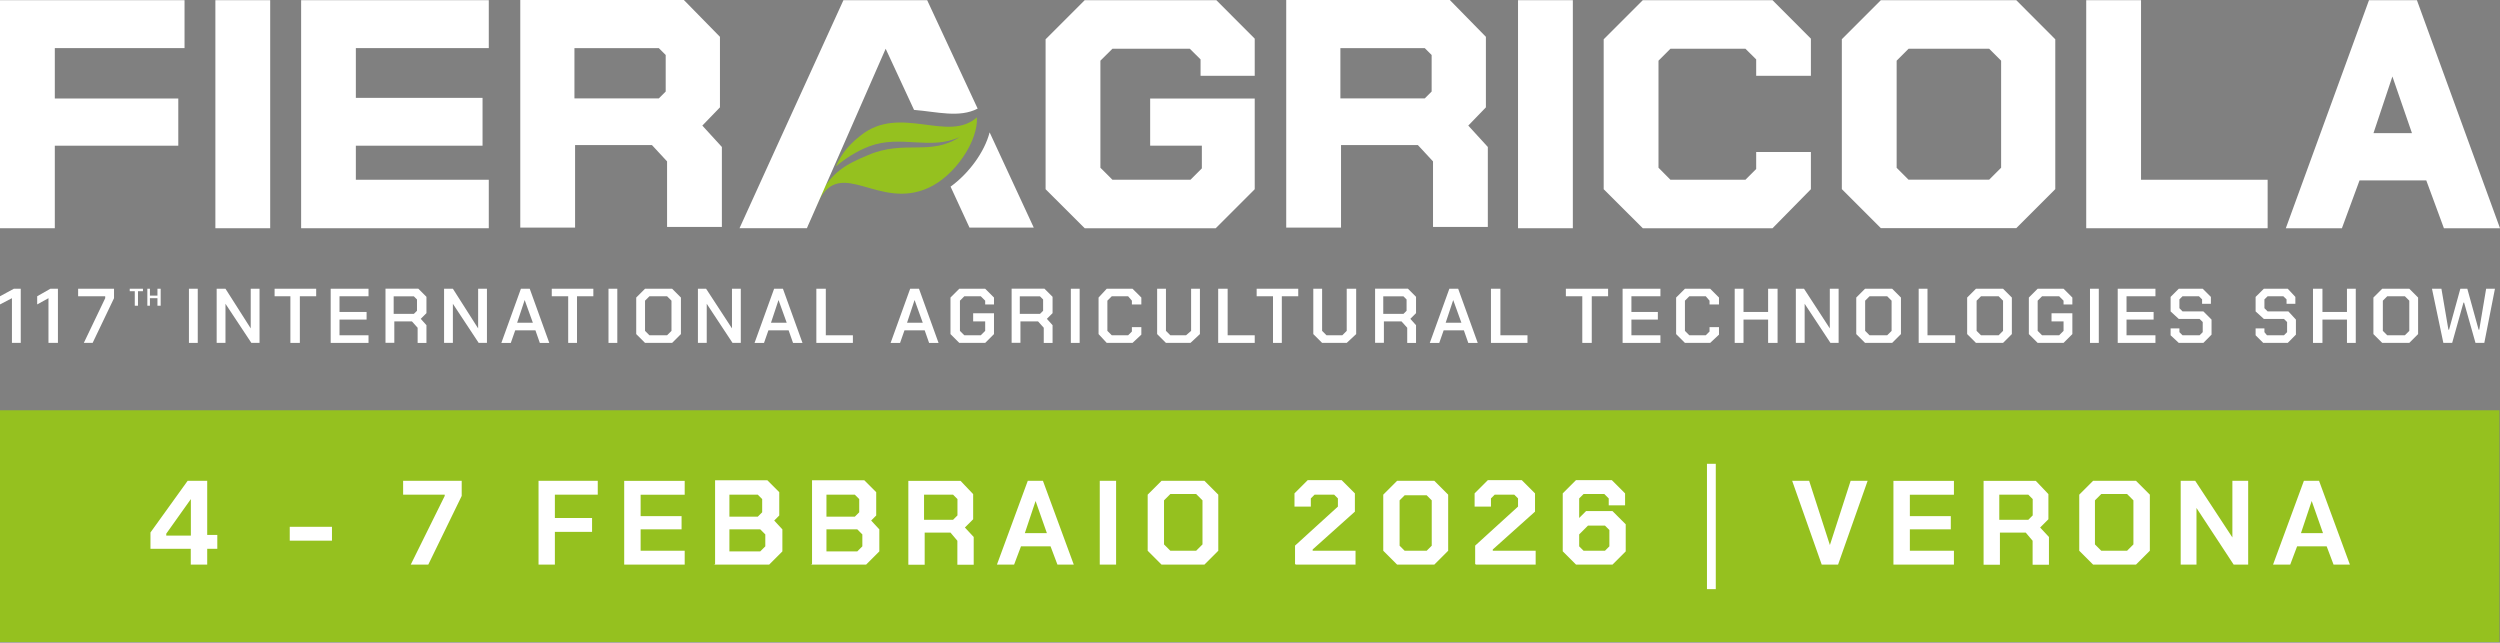<?xml version="1.0" encoding="UTF-8"?>
<svg id="Livello_1" data-name="Livello 1" xmlns="http://www.w3.org/2000/svg" viewBox="0 0 272.31 70">
  <rect x="0" y="0" width="272.31" height="70" fill="#808080" stroke="none"/>
  <defs>
    <style>
      .cls-1 {
        fill: #1d1d1b;
      }

      .cls-2 {
        fill: #fff;
      }

      .cls-3 {
        fill: #95c11f;
      }
    </style>
  </defs>
  <rect class="cls-3" y="44.69" width="272.25" height="25.25"/>
  <polygon class="cls-2" points="1.3 32.48 0 33.16 0 32.27 1.51 31.45 2.26 31.45 2.26 37.35 1.3 37.35 1.3 32.48"/>
  <polygon class="cls-2" points="5.28 32.48 4.05 33.16 4.05 32.27 5.49 31.45 6.31 31.45 6.31 37.35 5.28 37.35 5.28 32.48"/>
  <rect class="cls-2" x="20.58" y="31.45" width=".96" height="5.9"/>
  <polygon class="cls-2" points="23.6 31.45 24.56 31.45 27.31 35.77 27.31 35.77 27.31 31.45 28.27 31.45 28.27 37.35 27.38 37.35 24.56 33.09 24.56 33.09 24.56 37.35 23.6 37.35 23.6 31.45"/>
  <polygon class="cls-2" points="31.63 32.27 29.91 32.27 29.91 31.45 34.44 31.45 34.44 32.27 32.66 32.27 32.66 37.35 31.63 37.35 31.63 32.27"/>
  <polygon class="cls-2" points="36.02 31.45 40.14 31.45 40.14 32.27 36.98 32.27 36.98 33.98 39.93 33.98 39.93 34.81 36.98 34.81 36.98 36.52 40.14 36.52 40.14 37.35 36.02 37.35 36.02 31.45"/>
  <path class="cls-2" d="M42.88,34.19h2.2l.34-.34v-1.23l-.34-.34h-2.2v1.92ZM46.45,35.43v1.92h-.96v-1.65l-.62-.69h-1.92v2.33h-.96v-5.9h3.57l.89.89v1.78l-.62.62.62.69h0Z"/>
  <polygon class="cls-2" points="48.37 31.45 49.33 31.45 52.08 35.77 52.08 35.77 52.08 31.45 53.04 31.45 53.04 37.35 52.14 37.35 49.33 33.09 49.33 33.09 49.33 37.35 48.37 37.35 48.37 31.45"/>
  <path class="cls-2" d="M58.04,35.15l-.89-2.47h0l-.82,2.47h1.72ZM56.74,31.45h.96l2.13,5.9h-1.03l-.48-1.37h-2.2l-.48,1.37h-1.03l2.13-5.9h0Z"/>
  <polygon class="cls-2" points="61.89 32.27 60.1 32.27 60.1 31.45 64.63 31.45 64.63 32.27 62.85 32.27 62.85 37.35 61.89 37.35 61.89 32.27"/>
  <rect class="cls-2" x="66.28" y="31.45" width=".96" height="5.9"/>
  <path class="cls-2" d="M72.66,36.52l.48-.48v-3.29l-.48-.48h-1.92l-.48.48v3.29l.48.48h1.92ZM69.3,36.39v-3.98l.96-.96h2.95l.96.96v3.98l-.96.96h-2.95l-.96-.96Z"/>
  <polygon class="cls-2" points="76.02 31.45 76.91 31.45 79.73 35.77 79.73 35.77 79.73 31.45 80.69 31.45 80.69 37.35 79.79 37.35 76.98 33.09 76.98 33.09 76.98 37.35 76.02 37.35 76.02 31.45"/>
  <path class="cls-2" d="M85.69,35.15l-.89-2.47h0l-.82,2.47h1.72ZM84.32,31.45h.96l2.13,5.9h-1.03l-.48-1.37h-2.2l-.48,1.37h-1.03l2.13-5.9h0Z"/>
  <polygon class="cls-2" points="88.92 31.45 89.95 31.45 89.95 36.52 92.9 36.52 92.9 37.35 88.92 37.35 88.92 31.45"/>
  <path class="cls-2" d="M100.51,35.15l-.89-2.47h0l-.82,2.47h1.72ZM99.14,31.45h.96l2.13,5.9h-1.03l-.48-1.37h-2.2l-.48,1.37h-1.03l2.13-5.9h0Z"/>
  <polygon class="cls-2" points="103.53 36.39 103.53 32.41 104.49 31.45 107.31 31.45 108.27 32.41 108.27 33.16 107.31 33.16 107.31 32.75 106.83 32.27 105.04 32.27 104.56 32.75 104.56 36.04 105.04 36.52 106.83 36.52 107.31 36.04 107.31 35.01 106 35.01 106 34.12 108.27 34.12 108.27 36.39 107.31 37.35 104.49 37.35 103.53 36.39"/>
  <path class="cls-2" d="M111.08,34.19h2.2l.34-.34v-1.23l-.34-.34h-2.2v1.92ZM114.65,35.43v1.92h-.96v-1.65l-.62-.69h-1.92v2.33h-.96v-5.9h3.57l.89.89v1.78l-.62.62.62.69h0Z"/>
  <rect class="cls-2" x="116.64" y="31.45" width=".96" height="5.9"/>
  <polygon class="cls-2" points="119.66 36.39 119.66 32.41 120.55 31.45 123.36 31.45 124.32 32.41 124.32 33.16 123.29 33.16 123.29 32.75 122.88 32.27 121.1 32.27 120.62 32.75 120.62 36.04 121.1 36.52 122.88 36.52 123.29 36.11 123.29 35.63 124.32 35.63 124.32 36.45 123.36 37.35 120.55 37.35 119.66 36.39"/>
  <polygon class="cls-2" points="126.04 36.39 126.04 31.45 127 31.45 127 36.04 127.48 36.52 129.19 36.52 129.74 36.04 129.74 31.45 130.7 31.45 130.7 36.39 129.67 37.35 127 37.35 126.04 36.39"/>
  <polygon class="cls-2" points="132.69 31.45 133.72 31.45 133.72 36.52 136.67 36.52 136.67 37.35 132.69 37.35 132.69 31.45"/>
  <polygon class="cls-2" points="138.66 32.27 136.88 32.27 136.88 31.45 141.41 31.45 141.41 32.27 139.62 32.27 139.62 37.35 138.66 37.35 138.66 32.27"/>
  <polygon class="cls-2" points="143.05 36.39 143.05 31.45 144.01 31.45 144.01 36.04 144.49 36.52 146.21 36.52 146.69 36.04 146.69 31.45 147.72 31.45 147.72 36.39 146.69 37.35 144.01 37.35 143.05 36.39"/>
  <path class="cls-2" d="M150.67,34.19h2.2l.34-.34v-1.23l-.34-.34h-2.2v1.92ZM154.24,35.43v1.92h-.96v-1.65l-.62-.69h-1.92v2.33h-.96v-5.9h3.57l.89.89v1.78l-.62.62.62.69h0Z"/>
  <path class="cls-2" d="M159.18,35.15l-.89-2.47h0l-.82,2.47h1.72ZM157.87,31.45h.96l2.13,5.9h-1.03l-.48-1.37h-2.2l-.48,1.37h-1.03l2.13-5.9h0Z"/>
  <polygon class="cls-2" points="162.4 31.45 163.43 31.45 163.43 36.52 166.38 36.52 166.38 37.35 162.4 37.35 162.4 31.45"/>
  <polygon class="cls-2" points="172.35 32.27 170.56 32.27 170.56 31.45 175.16 31.45 175.16 32.27 173.38 32.27 173.38 37.35 172.35 37.35 172.35 32.27"/>
  <polygon class="cls-2" points="176.74 31.45 180.86 31.45 180.86 32.27 177.7 32.27 177.7 33.98 180.58 33.98 180.58 34.81 177.7 34.81 177.7 36.52 180.86 36.52 180.86 37.35 176.74 37.35 176.74 31.45"/>
  <polygon class="cls-2" points="182.57 36.39 182.57 32.41 183.53 31.45 186.28 31.45 187.24 32.41 187.24 33.16 186.21 33.16 186.21 32.75 185.8 32.27 184.01 32.27 183.53 32.75 183.53 36.04 184.01 36.52 185.8 36.52 186.21 36.11 186.21 35.63 187.24 35.63 187.24 36.45 186.28 37.35 183.53 37.35 182.57 36.39"/>
  <polygon class="cls-2" points="188.95 31.45 189.91 31.45 189.91 33.98 192.59 33.98 192.59 31.45 193.62 31.45 193.62 37.35 192.59 37.35 192.59 34.81 189.91 34.81 189.91 37.35 188.95 37.35 188.95 31.45"/>
  <polygon class="cls-2" points="195.61 31.45 196.5 31.45 199.31 35.77 199.31 35.77 199.31 31.45 200.27 31.45 200.27 37.35 199.38 37.35 196.57 33.09 196.57 33.09 196.57 37.35 195.61 37.35 195.61 31.45"/>
  <path class="cls-2" d="M205.56,36.52l.48-.48v-3.29l-.48-.48h-1.92l-.48.48v3.29l.48.48h1.92ZM202.19,36.39v-3.98l.96-.96h2.95l.96.96v3.98l-.96.96h-2.95l-.96-.96Z"/>
  <polygon class="cls-2" points="208.99 31.45 209.95 31.45 209.95 36.52 212.97 36.52 212.97 37.35 208.99 37.35 208.99 31.45"/>
  <path class="cls-2" d="M217.7,36.52l.48-.48v-3.29l-.48-.48h-1.92l-.48.48v3.29l.48.48h1.92ZM214.27,36.39v-3.98l.96-.96h2.95l.96.96v3.98l-.96.96h-2.95l-.96-.96Z"/>
  <polygon class="cls-2" points="220.99 36.39 220.99 32.41 221.95 31.45 224.77 31.45 225.73 32.41 225.73 33.16 224.77 33.16 224.77 32.75 224.29 32.27 222.43 32.27 221.95 32.75 221.95 36.04 222.43 36.52 224.29 36.52 224.77 36.04 224.77 35.01 223.46 35.01 223.46 34.12 225.73 34.12 225.73 36.39 224.77 37.35 221.95 37.35 220.99 36.39"/>
  <rect class="cls-2" x="227.65" y="31.45" width=".96" height="5.9"/>
  <polygon class="cls-2" points="230.67 31.45 234.78 31.45 234.78 32.27 231.63 32.27 231.63 33.98 234.58 33.98 234.58 34.81 231.63 34.81 231.63 36.52 234.78 36.52 234.78 37.35 230.67 37.35 230.67 31.45"/>
  <polygon class="cls-2" points="236.43 36.52 236.43 35.77 237.39 35.77 237.39 36.18 237.73 36.52 239.59 36.52 239.93 36.18 239.93 35.08 239.59 34.74 237.32 34.74 236.43 33.92 236.43 32.34 237.32 31.45 239.93 31.45 240.82 32.34 240.82 33.09 239.86 33.09 239.86 32.61 239.52 32.27 237.73 32.27 237.39 32.61 237.39 33.57 237.73 33.92 240 33.92 240.89 34.81 240.89 36.45 240 37.35 237.32 37.35 236.43 36.52"/>
  <polygon class="cls-2" points="245.69 36.52 245.69 35.77 246.65 35.77 246.65 36.18 246.93 36.52 248.78 36.52 249.12 36.18 249.12 35.08 248.78 34.74 246.59 34.74 245.69 33.92 245.69 32.34 246.59 31.45 249.19 31.45 250.02 32.34 250.02 33.09 249.06 33.09 249.06 32.61 248.71 32.27 247 32.27 246.65 32.61 246.65 33.57 247 33.92 249.26 33.92 250.08 34.81 250.08 36.45 249.19 37.35 246.52 37.35 245.69 36.52"/>
  <polygon class="cls-2" points="251.94 31.45 252.97 31.45 252.97 33.98 255.64 33.98 255.64 31.45 256.6 31.45 256.6 37.35 255.64 37.35 255.64 34.81 252.97 34.81 252.97 37.35 251.94 37.35 251.94 31.45"/>
  <path class="cls-2" d="M261.95,36.52l.48-.48v-3.29l-.48-.48h-1.92l-.48.48v3.29l.48.48h1.92ZM258.52,36.39v-3.98l.96-.96h2.95l.96.96v3.98l-.96.96h-2.95l-.96-.96Z"/>
  <polygon class="cls-2" points="264.9 31.45 265.93 31.45 266.69 35.91 266.76 35.91 267.99 31.45 268.75 31.45 269.98 35.91 270.05 35.91 270.8 31.45 271.76 31.45 270.6 37.35 269.64 37.35 268.4 32.96 268.33 32.96 267.1 37.35 266.14 37.35 264.9 31.45"/>
  <polygon class="cls-2" points="14.68 31.72 14.13 31.72 14.13 31.45 15.57 31.45 15.57 31.72 15.03 31.72 15.03 33.3 14.68 33.3 14.68 31.72"/>
  <polygon class="cls-2" points="16.05 31.45 16.33 31.45 16.33 32.2 17.15 32.2 17.15 31.45 17.5 31.45 17.5 33.3 17.15 33.3 17.15 32.48 16.33 32.48 16.33 33.3 16.05 33.3 16.05 31.45"/>
  <polygon class="cls-2" points="0 24.86 5.97 24.86 5.97 15.87 19.42 15.87 19.42 10.73 5.97 10.73 5.97 5.24 20.1 5.24 20.1 .02 0 .02 0 24.86"/>
  <rect class="cls-2" x="23.46" y=".02" width="5.97" height="24.84"/>
  <path class="cls-2" d="M62.57,5.24h9.19l.75.75v3.98l-.75.75h-9.19v-5.49h0ZM78.42,11.69v-7.68L74.44-.05h-17.77v24.84h5.97v-8.99h8.37l1.65,1.78v7.14h5.97v-8.71l-2.13-2.33,1.99-2.06-.07.07Z"/>
  <polygon class="cls-2" points="118.15 .02 113.89 4.28 113.89 20.61 118.15 24.86 132.42 24.86 136.67 20.61 136.67 10.73 125.28 10.73 125.28 15.87 130.91 15.87 130.91 18.34 129.67 19.58 121.17 19.58 119.86 18.27 119.86 6.61 121.17 5.31 129.6 5.31 130.77 6.47 130.77 8.26 136.67 8.26 136.67 4.21 132.49 .02 118.15 .02"/>
  <path class="cls-2" d="M146,5.24h9.19l.75.75v3.98l-.75.75h-9.19v-5.49h0ZM161.85,11.69v-7.68L157.87-.05h-17.77v24.84h5.97v-8.99h8.37l1.65,1.78v7.14h5.97v-8.71l-2.13-2.33,1.99-2.06-.07.07Z"/>
  <rect class="cls-2" x="165.35" y=".02" width="5.97" height="24.84"/>
  <polygon class="cls-2" points="178.94 .02 174.68 4.28 174.68 20.61 178.94 24.86 193.07 24.86 197.25 20.61 197.25 16.56 191.29 16.56 191.29 18.41 190.12 19.58 181.95 19.58 180.65 18.27 180.65 6.61 181.95 5.31 190.12 5.31 191.29 6.47 191.29 8.26 197.25 8.26 197.25 4.21 193.07 .02 178.94 .02"/>
  <path class="cls-2" d="M207.89,19.58l-1.3-1.3V6.61l1.3-1.3h8.78l1.3,1.3v11.66l-1.3,1.3h-8.78ZM204.87.02l-4.25,4.25v16.33l4.25,4.25h14.75l4.25-4.25V4.28L219.62.02h-14.75Z"/>
  <polygon class="cls-2" points="233.21 .02 227.24 .02 227.24 24.86 247 24.86 247 19.58 233.21 19.58 233.21 .02"/>
  <path class="cls-1" d="M87.89,24.86h0l.75-1.65c-.27.62-.62,1.3-.75,1.65"/>
  <path class="cls-2" d="M107.79,14.43c-.55,2.13-2.26,4.46-4.25,5.9l2.06,4.46h7l-4.8-10.36Z"/>
  <path class="cls-1" d="M87.89,24.86h0l.75-1.65c-.27.62-.62,1.37-.75,1.65"/>
  <path class="cls-3" d="M106.48,12.72c-3.16,2.95-8.44-1.44-12.76,2.06-1.65,1.3-2.2,2.33-2.68,3.36.96-.82,2.2-1.65,3.64-2.2,3.43-1.3,6.66.48,9.88-1.03-3.22,2.13-6.04.27-10.02,1.99-2.47,1.03-3.91,1.85-5.28,4.39-.75,1.44-.82,2.06-1.17,2.26.21,0,0,.75.21.27,0-.14.55-1.23.89-1.99,2.47-4.73,6.52,1.1,11.94-1.37,2.88-1.3,5.42-5.08,5.28-7.68"/>
  <path class="cls-2" d="M101.06.02h-9.19l-7.48,16.4-3.84,8.44h7.34l4.67-10.63h0l3.91-8.92h0l3.09,6.66c2.54.21,4.94.89,6.93-.14L100.99.02h.07Z"/>
  <polygon class="cls-2" points="38.76 15.87 38.76 19.58 53.24 19.58 53.24 24.86 32.8 24.86 32.8 .02 53.24 .02 53.24 5.24 38.76 5.24 38.76 10.66 52.56 10.66 52.56 15.87 38.76 15.87"/>
  <path class="cls-2" d="M262.78,14.5h-4.25l2.06-6.17,2.13,6.17h.07ZM263.19.02h-5.15l-9.06,24.84h6.11l1.92-5.21h7.27l1.92,5.21h6.11L263.26.02h-.07Z"/>
  <polygon class="cls-2" points="9.13 37.35 10.09 37.35 12.42 32.48 12.42 31.45 8.51 31.45 8.51 32.27 11.46 32.27 11.46 32.48 9.13 37.35"/>
  <path class="cls-2" d="M250.63,58.07l1.17-3.5h0l1.23,3.5h-2.4ZM247.68,61.5h1.78l.75-1.99h3.22l.75,1.99h1.78l-3.36-9.13h-1.65l-3.36,9.13h.07ZM237.53,61.5h1.72v-6.17h0l4.05,6.17h1.58v-9.13h-1.72v6.17h0l-4.05-6.17h-1.58v9.13ZM228.88,59.99l-.69-.69v-4.8l.69-.69h2.81l.69.69v4.8l-.69.69h-2.81ZM227.99,61.5h4.67l1.51-1.51v-6.11l-1.51-1.51h-4.67l-1.51,1.51v6.11l1.51,1.51ZM217.77,53.88h3.16l.48.48v1.78l-.48.48h-3.16v-2.74ZM222.23,57.45l.89-.89v-2.74l-1.37-1.44h-5.69v9.13h1.78v-3.5h2.81l.75.89v2.61h1.78v-3.02l-.96-1.03h0ZM206.24,61.5h6.59v-1.51h-4.8v-2.33h4.46v-1.44h-4.46v-2.33h4.8v-1.51h-6.59v9.13h0ZM198.49,61.5h1.72l3.22-9.13h-1.85l-2.26,7h0l-2.26-7h-1.85l3.22,9.13h.07ZM185.93,64.17h.96v-13.65h-.96v13.65ZM172.49,59.99l-.48-.48v-1.3l.96-.96h1.85l.48.48v1.78l-.48.48h-2.33ZM171.66,61.5h3.98l1.44-1.44v-2.95l-1.44-1.44h-2.88l-.75.75v-2.13l.48-.48h2.26l.48.48v.75h1.78v-1.3l-1.44-1.44h-3.91l-1.44,1.44v6.31l1.44,1.44h0ZM160.75,61.5h6.52v-1.51h-4.67v-.14l4.6-4.12v-1.99l-1.44-1.44h-3.7l-1.44,1.44v1.44h1.78v-.89l.41-.41h2.13l.41.41v.89l-4.67,4.25v1.99l.07.07ZM153,59.99l-.55-.55v-4.94l.55-.55h2.4l.55.55v4.94l-.55.55h-2.4ZM152.18,61.5h4.05l1.51-1.51v-6.11l-1.51-1.51h-4.05l-1.51,1.51v6.11l1.51,1.51ZM141.13,61.5h6.52v-1.51h-4.67v-.14l4.6-4.12v-1.99l-1.44-1.44h-3.7l-1.44,1.44v1.44h1.78v-.89l.41-.41h2.13l.41.41v.89l-4.67,4.25v1.99l.07.07ZM127.48,59.99l-.69-.69v-4.8l.69-.69h2.81l.69.69v4.8l-.69.69h-2.81ZM126.52,61.5h4.67l1.51-1.51v-6.11l-1.51-1.51h-4.67l-1.51,1.51v6.11l1.51,1.51ZM119.79,61.5h1.78v-9.13h-1.78v9.13ZM111.63,58.07l1.17-3.5h0l1.23,3.5h-2.4ZM108.68,61.5h1.78l.75-1.99h3.22l.75,1.99h1.78l-3.36-9.13h-1.65l-3.36,9.13h.07ZM100.65,53.88h3.16l.48.48v1.78l-.48.48h-3.16v-2.74ZM105.11,57.45l.89-.89v-2.74l-1.37-1.44h-5.69v9.13h1.78v-3.5h2.81l.75.89v2.61h1.78v-3.02l-.96-1.03h0ZM90.02,60.06v-2.4h3.36l.55.55v1.3l-.55.55h-3.36ZM90.02,56.21v-2.33h3.09l.48.48v1.44l-.48.48h-3.09v-.07ZM88.3,61.5h6.04l1.44-1.44v-2.4l-.89-.96.55-.55v-2.54l-1.3-1.3h-5.69v9.13l-.14.07ZM79.45,60.06v-2.4h3.36l.55.55v1.3l-.55.55h-3.36ZM79.45,56.21v-2.33h3.09l.48.48v1.44l-.48.48h-3.09v-.07ZM77.74,61.5h6.04l1.44-1.44v-2.4l-.89-.96.55-.55v-2.54l-1.3-1.3h-5.69v9.13l-.14.07ZM67.99,61.5h6.59v-1.51h-4.8v-2.33h4.46v-1.44h-4.46v-2.33h4.8v-1.51h-6.59v9.13h0ZM58.66,61.5h1.78v-3.57h4.05v-1.51h-4.05v-2.54h4.67v-1.51h-6.45v9.13h0ZM44.8,61.5h1.85l3.64-7.48v-1.65h-6.38v1.51h4.53v.14l-3.7,7.48h.07ZM31.56,58.89h4.6v-1.51h-4.6v1.51ZM18.11,58.34v-.21l2.68-3.77h0v3.98h-2.74.07ZM20.79,61.5h1.78v-1.72h1.1v-1.51h-1.1v-5.9h-2.13l-4.05,5.63v1.78h4.39v1.72h0Z"/>
</svg>